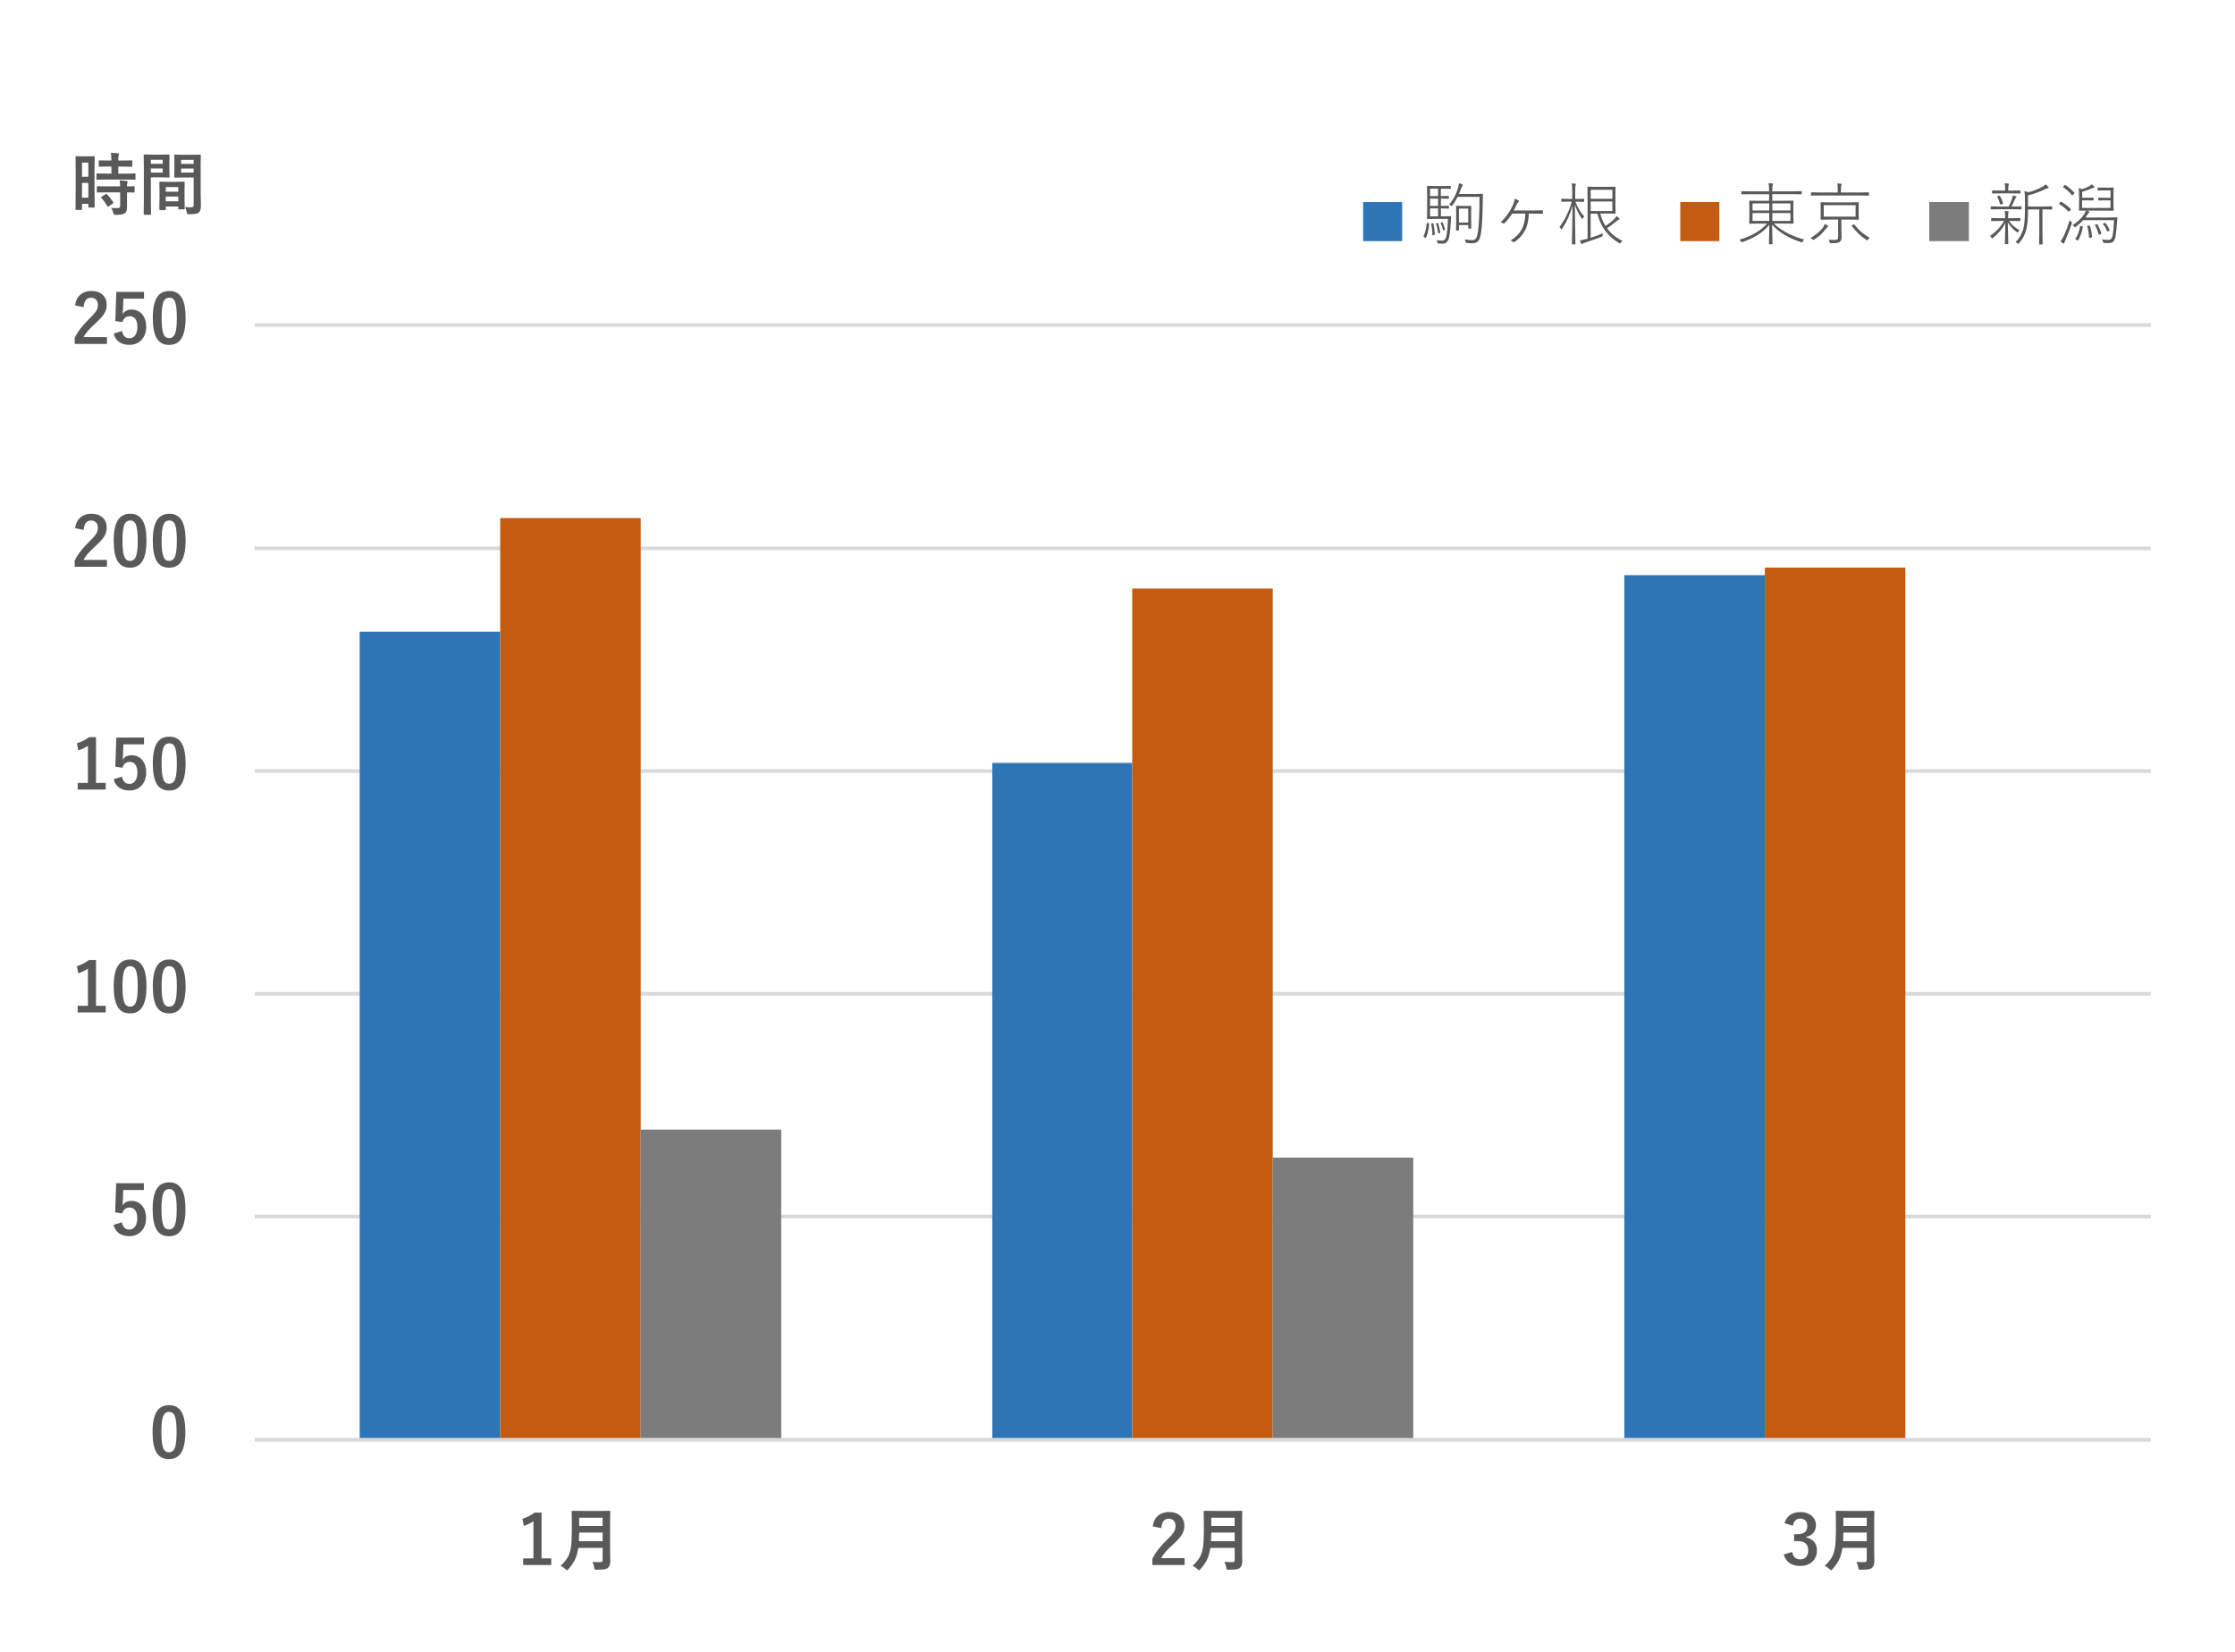 <?xml version="1.0" encoding="UTF-8"?><svg id="_レイヤー_2" xmlns="http://www.w3.org/2000/svg" xmlns:xlink="http://www.w3.org/1999/xlink" viewBox="0 0 460 340"><defs><style>.cls-1{clip-path:url(#clippath-62);}.cls-2{clip-path:url(#clippath-45);}.cls-3{clip-path:url(#clippath-63);}.cls-4,.cls-5{fill:#c55a11;}.cls-6{clip-path:url(#clippath-59);}.cls-7{clip-path:url(#clippath-33);}.cls-8{clip-path:url(#clippath-64);}.cls-9{clip-path:url(#clippath-47);}.cls-10,.cls-11{fill:#2e75b6;}.cls-12{clip-path:url(#clippath-41);}.cls-13{clip-path:url(#clippath-32);}.cls-14{stroke:#d9d9d9;stroke-linejoin:round;stroke-width:.75px;}.cls-14,.cls-15,.cls-16{fill:none;}.cls-17{clip-path:url(#clippath-37);}.cls-18{clip-path:url(#clippath-46);}.cls-19,.cls-20{fill:#7c7c7c;}.cls-21{clip-path:url(#clippath-40);}.cls-22{clip-path:url(#clippath-34);}.cls-23{clip-path:url(#clippath-57);}.cls-24{clip-path:url(#clippath-38);}.cls-25{clip-path:url(#clippath-36);}.cls-26{clip-path:url(#clippath-27);}.cls-27{clip-path:url(#clippath-60);}.cls-28{clip-path:url(#clippath-44);}.cls-29{clip-path:url(#clippath-30);}.cls-30{clip-path:url(#clippath-52);}.cls-31{clip-path:url(#clippath-50);}.cls-15{clip-rule:evenodd;}.cls-32{clip-path:url(#clippath-48);}.cls-33{clip-path:url(#clippath-61);}.cls-34{clip-path:url(#clippath-39);}.cls-35{clip-path:url(#clippath-31);}.cls-36{clip-path:url(#clippath-54);}.cls-37{clip-path:url(#clippath-43);}.cls-38{clip-path:url(#clippath-55);}.cls-20,.cls-5,.cls-11{fill-rule:evenodd;}.cls-39{clip-path:url(#clippath-29);}.cls-40{clip-path:url(#clippath-58);}.cls-41{clip-path:url(#clippath-42);}.cls-42{clip-path:url(#clippath-65);}.cls-43{fill:#595959;}.cls-44{clip-path:url(#clippath-56);}.cls-45{clip-path:url(#clippath-53);}.cls-46{clip-path:url(#clippath-49);}.cls-47{clip-path:url(#clippath-51);}.cls-48{clip-path:url(#clippath-28);}.cls-49{clip-path:url(#clippath-35);}.cls-50{clip-path:url(#clippath-66);}</style><clipPath id="clippath-5"><polygon class="cls-15" points="-483.89 326.22 3.43 326.22 3.43 1.98 -483.89 1.98 -483.89 326.22 -483.89 326.22"/></clipPath><clipPath id="clippath-7"><polygon class="cls-15" points="-483.89 326.22 3.43 326.22 3.43 1.98 -483.89 1.98 -483.89 326.22 -483.89 326.22"/></clipPath><clipPath id="clippath-9"><polygon class="cls-15" points="-483.89 326.22 3.43 326.22 3.43 1.98 -483.89 1.98 -483.89 326.22 -483.89 326.22"/></clipPath><clipPath id="clippath-11"><polygon class="cls-15" points="-483.89 326.22 3.43 326.22 3.43 1.98 -483.89 1.98 -483.89 326.22 -483.89 326.22"/></clipPath><clipPath id="clippath-13"><polygon class="cls-15" points="-483.89 326.22 3.43 326.22 3.43 1.98 -483.89 1.98 -483.89 326.22 -483.89 326.22"/></clipPath><clipPath id="clippath-15"><polygon class="cls-15" points="-483.89 326.22 3.43 326.22 3.43 1.98 -483.89 1.98 -483.89 326.22 -483.89 326.22"/></clipPath><clipPath id="clippath-17"><polygon class="cls-15" points="-483.89 326.22 3.43 326.22 3.43 1.98 -483.89 1.98 -483.89 326.22 -483.89 326.22"/></clipPath><clipPath id="clippath-25"><polygon class="cls-15" points="-215.33 60.54 3.43 60.54 3.43 39.06 -215.33 39.06 -215.33 60.54 -215.33 60.54"/></clipPath><clipPath id="clippath-27"><polygon class="cls-15" points="-2.89 329.83 484.43 329.83 484.43 5.59 -2.89 5.59 -2.89 329.83 -2.89 329.83"/></clipPath><clipPath id="clippath-28"><polygon class="cls-15" points="52.31 296.95 443.39 296.95 443.39 66.91 52.31 66.91 52.31 296.95 52.31 296.95"/></clipPath><clipPath id="clippath-29"><polygon class="cls-15" points="52.31 296.95 443.39 296.95 443.39 66.91 52.31 66.91 52.31 296.95 52.31 296.95"/></clipPath><clipPath id="clippath-30"><polygon class="cls-15" points="52.31 296.95 443.39 296.95 443.39 66.91 52.31 66.91 52.31 296.95 52.31 296.95"/></clipPath><clipPath id="clippath-31"><polygon class="cls-15" points="-2.89 329.83 484.43 329.83 484.43 5.59 -2.89 5.59 -2.89 329.83 -2.89 329.83"/></clipPath><clipPath id="clippath-32"><polygon class="cls-15" points="-2.89 329.83 484.43 329.83 484.43 5.59 -2.89 5.59 -2.89 329.83 -2.89 329.83"/></clipPath><clipPath id="clippath-33"><rect class="cls-16" x="-2.89" y="5.59" width="487.32" height="324.24"/></clipPath><clipPath id="clippath-34"><polygon class="cls-15" points="-2.89 329.83 484.43 329.83 484.43 5.59 -2.89 5.59 -2.89 329.83 -2.89 329.83"/></clipPath><clipPath id="clippath-35"><rect class="cls-16" x="-2.89" y="5.59" width="487.32" height="324.24"/></clipPath><clipPath id="clippath-36"><polygon class="cls-15" points="-2.89 329.83 484.43 329.83 484.43 5.59 -2.89 5.59 -2.89 329.83 -2.89 329.83"/></clipPath><clipPath id="clippath-37"><rect class="cls-16" x="-2.89" y="5.59" width="487.32" height="324.24"/></clipPath><clipPath id="clippath-38"><polygon class="cls-15" points="-2.89 329.83 484.43 329.83 484.43 5.59 -2.89 5.59 -2.89 329.83 -2.89 329.83"/></clipPath><clipPath id="clippath-39"><rect class="cls-16" x="-2.89" y="5.59" width="487.32" height="324.24"/></clipPath><clipPath id="clippath-40"><polygon class="cls-15" points="-2.89 329.83 484.43 329.83 484.43 5.59 -2.89 5.59 -2.89 329.83 -2.89 329.83"/></clipPath><clipPath id="clippath-41"><rect class="cls-16" x="-2.89" y="5.59" width="487.32" height="324.24"/></clipPath><clipPath id="clippath-42"><polygon class="cls-15" points="-2.89 329.83 484.43 329.83 484.43 5.59 -2.89 5.59 -2.89 329.83 -2.89 329.83"/></clipPath><clipPath id="clippath-43"><rect class="cls-16" x="-2.89" y="5.59" width="487.32" height="324.24"/></clipPath><clipPath id="clippath-44"><polygon class="cls-15" points="40.31 328.99 194.63 328.99 194.63 305.47 40.31 305.47 40.31 328.99 40.31 328.99"/></clipPath><clipPath id="clippath-45"><rect class="cls-16" x="40.31" y="305.47" width="154.32" height="23.52"/></clipPath><clipPath id="clippath-46"><polygon class="cls-15" points="40.31 328.99 194.63 328.99 194.63 305.47 40.31 305.47 40.31 328.99 40.31 328.99"/></clipPath><clipPath id="clippath-47"><rect class="cls-16" x="40.31" y="305.47" width="154.32" height="23.52"/></clipPath><clipPath id="clippath-48"><polygon class="cls-15" points="170.39 328.99 324.71 328.99 324.71 305.47 170.39 305.47 170.39 328.99 170.39 328.99"/></clipPath><clipPath id="clippath-49"><rect class="cls-16" x="170.39" y="305.47" width="154.32" height="23.52"/></clipPath><clipPath id="clippath-50"><polygon class="cls-15" points="170.39 328.99 324.71 328.99 324.71 305.47 170.39 305.47 170.39 328.99 170.39 328.99"/></clipPath><clipPath id="clippath-51"><rect class="cls-16" x="170.39" y="305.47" width="154.32" height="23.52"/></clipPath><clipPath id="clippath-52"><polygon class="cls-15" points="300.47 328.99 454.79 328.99 454.79 305.47 300.47 305.47 300.47 328.99 300.47 328.99"/></clipPath><clipPath id="clippath-53"><rect class="cls-16" x="300.47" y="305.47" width="154.32" height="23.52"/></clipPath><clipPath id="clippath-54"><polygon class="cls-15" points="300.47 328.99 454.79 328.99 454.79 305.47 300.47 305.47 300.47 328.99 300.47 328.99"/></clipPath><clipPath id="clippath-55"><rect class="cls-16" x="300.47" y="305.47" width="154.32" height="23.52"/></clipPath><clipPath id="clippath-56"><polygon class="cls-15" points="-2.89 329.83 484.43 329.83 484.43 5.59 -2.89 5.59 -2.89 329.83 -2.89 329.83"/></clipPath><clipPath id="clippath-57"><rect class="cls-16" x="-2.89" y="5.59" width="487.32" height="324.24"/></clipPath><clipPath id="clippath-58"><polygon class="cls-15" points="-2.89 329.83 484.43 329.83 484.43 5.59 -2.89 5.59 -2.89 329.83 -2.89 329.83"/></clipPath><clipPath id="clippath-59"><polygon class="cls-15" points="166.19 56.59 460.31 56.59 460.31 32.59 166.19 32.59 166.19 56.59 166.19 56.59"/></clipPath><clipPath id="clippath-60"><rect class="cls-16" x="166.19" y="32.59" width="294.12" height="24"/></clipPath><clipPath id="clippath-61"><polygon class="cls-15" points="-2.89 329.83 484.43 329.83 484.43 5.59 -2.89 5.59 -2.89 329.83 -2.89 329.83"/></clipPath><clipPath id="clippath-62"><polygon class="cls-15" points="273.59 56.59 469.67 56.59 469.67 32.59 273.59 32.59 273.59 56.59 273.59 56.59"/></clipPath><clipPath id="clippath-63"><rect class="cls-16" x="273.59" y="32.59" width="196.08" height="24"/></clipPath><clipPath id="clippath-64"><polygon class="cls-15" points="-2.89 329.83 484.43 329.83 484.43 5.59 -2.89 5.59 -2.89 329.83 -2.89 329.83"/></clipPath><clipPath id="clippath-65"><polygon class="cls-15" points="324.83 56.59 484.43 56.59 484.43 32.59 324.83 32.59 324.83 56.59 324.83 56.59"/></clipPath><clipPath id="clippath-66"><rect class="cls-16" x="324.83" y="32.59" width="159.6" height="24"/></clipPath></defs><g class="cls-26"><path class="cls-14" d="m52.43,250.39h390.24M52.43,204.55h390.24M52.43,158.71h390.24M52.43,112.87h390.24M52.43,66.91h390.24"/></g><g class="cls-48"><path class="cls-10" d="m74.03,130.03h28.92v166.32h-28.92v-166.32h0Zm130.2,27h28.8v139.32h-28.8v-139.32h0Zm130.08-38.64h28.92v177.96h-28.92V118.39h0Z"/></g><g class="cls-39"><path class="cls-4" d="m102.95,106.63h28.92v189.72h-28.92V106.63h0Zm130.08,14.52h28.92v175.2h-28.92V121.15h0Zm130.2-4.32h28.92v179.52h-28.92V116.83h0Z"/></g><g class="cls-29"><path class="cls-19" d="m131.87,232.51h28.92v63.84h-28.92v-63.84h0Zm130.08,5.76h28.92v58.08h-28.92v-58.08h0Z"/></g><g class="cls-35"><line class="cls-14" x1="52.43" y1="296.35" x2="442.67" y2="296.35"/></g><g class="cls-13"><g class="cls-7"><path class="cls-43" d="m34.79,289.23c1.19,0,2.06.48,2.6,1.45.51.9.76,2.25.76,4.06,0,2.07-.33,3.55-.99,4.46-.55.75-1.35,1.13-2.41,1.13-1.2,0-2.07-.49-2.61-1.47-.49-.9-.74-2.27-.74-4.09,0-2.06.33-3.53,1-4.43.55-.74,1.34-1.1,2.39-1.1Zm0,1.38c-.6,0-1.02.34-1.25,1.01-.22.63-.33,1.67-.33,3.12,0,1.66.14,2.79.41,3.41.23.52.61.78,1.13.78.62,0,1.04-.35,1.28-1.05.21-.64.32-1.68.32-3.14,0-1.65-.14-2.77-.41-3.37-.23-.51-.61-.76-1.14-.76Z"/></g></g><g class="cls-22"><g class="cls-49"><g><path class="cls-43" d="m29.61,243.53v1.41h-4.24l-.09,2.16c-.01.39-.04.73-.08,1.01.42-.62,1.03-.93,1.84-.93.96,0,1.72.36,2.28,1.08.49.64.74,1.45.74,2.43,0,1.2-.36,2.15-1.08,2.85-.62.6-1.41.9-2.35.9s-1.66-.22-2.23-.66c-.51-.39-.85-.95-1.03-1.67l1.71-.52c.19.99.7,1.49,1.53,1.49.54,0,.96-.24,1.25-.71.26-.41.39-.96.39-1.65,0-.74-.16-1.3-.47-1.68-.27-.33-.64-.49-1.1-.49-.76,0-1.27.4-1.52,1.21l-1.46-.21.21-6.01h5.67Z"/><path class="cls-43" d="m34.81,243.36c1.19,0,2.06.48,2.6,1.45.51.9.76,2.25.76,4.06,0,2.07-.33,3.55-.99,4.46-.55.75-1.35,1.13-2.41,1.13-1.2,0-2.07-.49-2.61-1.47-.49-.9-.74-2.27-.74-4.09,0-2.06.33-3.53,1-4.43.55-.74,1.34-1.1,2.39-1.1Zm0,1.38c-.6,0-1.02.34-1.25,1.01-.22.63-.33,1.67-.33,3.12,0,1.66.14,2.79.41,3.41.23.52.61.78,1.13.78.62,0,1.04-.35,1.28-1.05.21-.64.32-1.68.32-3.14,0-1.65-.14-2.77-.41-3.37-.23-.51-.61-.76-1.14-.76Z"/></g></g></g><g class="cls-25"><g class="cls-17"><g><path class="cls-43" d="m19.76,197.6v9.42h2v1.36h-5.77v-1.36h2.1v-7.64c-.58.39-1.24.71-1.98.95l-.28-1.47c.85-.25,1.69-.67,2.5-1.26h1.44Z"/><path class="cls-43" d="m26.79,197.49c1.19,0,2.06.48,2.6,1.45.51.9.76,2.25.76,4.06,0,2.07-.33,3.55-.99,4.46-.55.75-1.35,1.13-2.41,1.13-1.2,0-2.07-.49-2.61-1.47-.49-.9-.74-2.27-.74-4.09,0-2.06.33-3.53,1-4.43.55-.74,1.34-1.1,2.39-1.1Zm0,1.38c-.6,0-1.02.34-1.25,1.01-.22.63-.33,1.67-.33,3.12,0,1.66.14,2.79.41,3.41.23.52.61.78,1.13.78.62,0,1.04-.35,1.28-1.05.21-.64.32-1.68.32-3.14,0-1.65-.14-2.77-.41-3.37-.23-.51-.61-.76-1.14-.76Z"/><path class="cls-43" d="m34.84,197.49c1.19,0,2.06.48,2.6,1.45.51.9.76,2.25.76,4.06,0,2.07-.33,3.55-.99,4.46-.55.75-1.35,1.13-2.41,1.13-1.2,0-2.07-.49-2.61-1.47-.49-.9-.74-2.27-.74-4.09,0-2.06.33-3.53,1-4.43.55-.74,1.34-1.1,2.39-1.1Zm0,1.38c-.6,0-1.02.34-1.25,1.01-.22.63-.33,1.67-.33,3.12,0,1.66.14,2.79.41,3.41.23.52.61.78,1.13.78.62,0,1.04-.35,1.28-1.05.21-.64.32-1.68.32-3.14,0-1.65-.14-2.77-.41-3.37-.23-.51-.61-.76-1.14-.76Z"/></g></g></g><g class="cls-24"><g class="cls-34"><g><path class="cls-43" d="m19.76,151.73v9.42h2v1.36h-5.77v-1.36h2.1v-7.64c-.58.39-1.24.71-1.98.95l-.28-1.47c.85-.25,1.69-.67,2.5-1.26h1.44Z"/><path class="cls-43" d="m29.64,151.8v1.41h-4.24l-.09,2.16c-.01.39-.04.73-.08,1.01.42-.62,1.03-.93,1.84-.93.96,0,1.72.36,2.28,1.08.49.64.74,1.45.74,2.43,0,1.2-.36,2.15-1.08,2.85-.62.6-1.41.9-2.35.9s-1.66-.22-2.23-.66c-.51-.39-.85-.95-1.03-1.67l1.71-.52c.19.99.7,1.49,1.53,1.49.54,0,.96-.24,1.25-.71.26-.41.39-.96.39-1.65,0-.74-.16-1.3-.47-1.68-.27-.33-.64-.49-1.1-.49-.76,0-1.27.4-1.52,1.21l-1.46-.21.21-6.01h5.67Z"/><path class="cls-43" d="m34.84,151.62c1.19,0,2.06.48,2.6,1.45.51.9.76,2.25.76,4.06,0,2.07-.33,3.55-.99,4.46-.55.75-1.35,1.13-2.41,1.13-1.2,0-2.07-.49-2.61-1.47-.49-.91-.74-2.27-.74-4.09,0-2.06.33-3.53,1-4.43.55-.74,1.34-1.1,2.39-1.1Zm0,1.38c-.6,0-1.02.34-1.25,1.01-.22.63-.33,1.67-.33,3.12,0,1.66.14,2.79.41,3.41.23.52.61.78,1.13.78.62,0,1.04-.35,1.28-1.05.21-.64.32-1.68.32-3.14,0-1.65-.14-2.77-.41-3.37-.23-.51-.61-.76-1.14-.76Z"/></g></g></g><g class="cls-21"><g class="cls-12"><g><path class="cls-43" d="m15.46,108.71c.13-1.01.53-1.78,1.2-2.3.57-.44,1.27-.66,2.1-.66,1.05,0,1.86.28,2.43.85.52.51.77,1.19.77,2.04,0,.64-.18,1.24-.53,1.8-.32.5-.86,1.11-1.63,1.82-1.35,1.21-2.22,2.2-2.61,2.98h4.82v1.41h-6.64v-1.25c.61-1.27,1.63-2.6,3.06-3.98.73-.7,1.21-1.26,1.43-1.66.19-.33.28-.71.28-1.14,0-.5-.14-.88-.43-1.14-.25-.23-.57-.34-.97-.34-.93,0-1.44.65-1.52,1.94l-1.76-.36Z"/><path class="cls-43" d="m26.79,105.75c1.19,0,2.06.48,2.6,1.45.51.9.76,2.25.76,4.06,0,2.07-.33,3.55-.99,4.46-.55.75-1.35,1.13-2.41,1.13-1.2,0-2.07-.49-2.61-1.47-.49-.91-.74-2.27-.74-4.09,0-2.06.33-3.53,1-4.43.55-.74,1.34-1.1,2.39-1.1Zm0,1.38c-.6,0-1.02.34-1.25,1.01-.22.63-.33,1.67-.33,3.12,0,1.66.14,2.79.41,3.41.23.52.61.78,1.13.78.62,0,1.04-.35,1.28-1.05.21-.64.32-1.68.32-3.14,0-1.65-.14-2.77-.41-3.37-.23-.51-.61-.76-1.14-.76Z"/><path class="cls-43" d="m34.84,105.75c1.19,0,2.06.48,2.6,1.45.51.9.76,2.25.76,4.06,0,2.07-.33,3.55-.99,4.46-.55.75-1.35,1.13-2.41,1.13-1.2,0-2.07-.49-2.61-1.47-.49-.91-.74-2.27-.74-4.09,0-2.06.33-3.53,1-4.43.55-.74,1.34-1.1,2.39-1.1Zm0,1.38c-.6,0-1.02.34-1.25,1.01-.22.63-.33,1.67-.33,3.12,0,1.66.14,2.79.41,3.41.23.52.61.78,1.13.78.62,0,1.04-.35,1.28-1.05.21-.64.32-1.68.32-3.14,0-1.65-.14-2.77-.41-3.37-.23-.51-.61-.76-1.14-.76Z"/></g></g></g><g class="cls-41"><g class="cls-37"><g><path class="cls-43" d="m15.46,62.85c.13-1.01.53-1.78,1.2-2.3.57-.44,1.27-.66,2.1-.66,1.05,0,1.86.28,2.43.85.52.51.77,1.19.77,2.04,0,.64-.18,1.24-.53,1.8-.32.5-.86,1.11-1.63,1.82-1.35,1.21-2.22,2.2-2.61,2.98h4.82v1.41h-6.64v-1.25c.61-1.27,1.63-2.6,3.06-3.98.73-.7,1.21-1.26,1.43-1.66.19-.33.28-.71.28-1.14,0-.5-.14-.88-.43-1.14-.25-.23-.57-.34-.97-.34-.93,0-1.44.65-1.52,1.94l-1.76-.36Z"/><path class="cls-43" d="m29.64,60.07v1.41h-4.24l-.09,2.16c-.01.39-.04.73-.08,1.01.42-.62,1.03-.93,1.84-.93.96,0,1.72.36,2.28,1.08.49.64.74,1.45.74,2.43,0,1.2-.36,2.15-1.08,2.85-.62.6-1.41.9-2.35.9s-1.66-.22-2.23-.66c-.51-.39-.85-.95-1.03-1.67l1.71-.52c.19.99.7,1.49,1.53,1.49.54,0,.96-.24,1.25-.71.26-.41.39-.96.39-1.65,0-.74-.16-1.3-.47-1.68-.27-.33-.64-.49-1.1-.49-.76,0-1.27.4-1.52,1.21l-1.46-.21.21-6.01h5.67Z"/><path class="cls-43" d="m34.84,59.89c1.19,0,2.06.48,2.6,1.45.51.9.76,2.25.76,4.06,0,2.07-.33,3.55-.99,4.46-.55.75-1.35,1.13-2.41,1.13-1.2,0-2.07-.49-2.61-1.47-.49-.91-.74-2.27-.74-4.09,0-2.06.33-3.53,1-4.43.55-.74,1.34-1.1,2.39-1.1Zm0,1.38c-.6,0-1.02.34-1.25,1.01-.22.63-.33,1.67-.33,3.12,0,1.66.14,2.79.41,3.41.23.52.61.78,1.13.78.62,0,1.04-.35,1.28-1.05.21-.64.32-1.68.32-3.14,0-1.65-.14-2.77-.41-3.37-.23-.51-.61-.76-1.14-.76Z"/></g></g></g><g class="cls-28"><g class="cls-2"><path class="cls-43" d="m111.46,311.34v9.42h2v1.36h-5.77v-1.36h2.1v-7.64c-.58.39-1.24.71-1.98.95l-.28-1.47c.85-.25,1.69-.67,2.5-1.26h1.44Z"/></g></g><g class="cls-18"><g class="cls-9"><path class="cls-43" d="m121.94,321.47c.49.05,1.03.07,1.6.07.33,0,.49-.16.49-.49v-2.45h-5.02c-.13,1-.38,1.85-.74,2.56-.29.56-.71,1.16-1.27,1.8-.15.16-.24.24-.29.24-.07,0-.18-.08-.33-.23-.27-.27-.61-.49-1.01-.66.65-.61,1.12-1.17,1.43-1.69.34-.58.57-1.29.7-2.13.13-.8.19-1.92.19-3.37v-2.07l-.03-1.91c0-.08,0-.13.03-.15.02-.01.06-.02.12-.02l1.87.03h3.9l1.85-.03c.08,0,.12.01.14.03.01.02.02.06.02.14l-.03,1.91v5.52l.04,2.8c0,.58-.15,1.02-.45,1.31-.19.17-.46.29-.82.34-.3.04-.81.07-1.52.07-.24,0-.38-.02-.42-.06-.04-.04-.08-.17-.1-.37-.06-.46-.19-.85-.36-1.18Zm-2.78-4.24h4.87v-1.78h-4.82c-.02.8-.04,1.39-.06,1.78Zm4.87-4.84h-4.82v1.7h4.82v-1.7Z"/></g></g><g class="cls-32"><g class="cls-46"><path class="cls-43" d="m237.25,314.19c.13-1.01.53-1.78,1.2-2.3.57-.44,1.27-.67,2.11-.67,1.05,0,1.86.28,2.43.85.52.51.77,1.19.77,2.04,0,.64-.18,1.24-.53,1.8-.32.5-.86,1.11-1.63,1.82-1.35,1.21-2.22,2.2-2.61,2.98h4.82v1.41h-6.64v-1.25c.61-1.27,1.63-2.6,3.06-3.98.73-.7,1.21-1.26,1.43-1.66.19-.33.28-.71.28-1.14,0-.5-.14-.88-.43-1.15-.25-.23-.57-.34-.97-.34-.93,0-1.43.65-1.52,1.94l-1.75-.36Z"/></g></g><g class="cls-31"><g class="cls-47"><path class="cls-43" d="m252.03,321.47c.49.05,1.03.07,1.6.07.33,0,.49-.16.49-.49v-2.45h-5.02c-.13,1-.38,1.85-.74,2.56-.29.56-.71,1.16-1.28,1.8-.15.16-.24.24-.29.24-.07,0-.18-.08-.33-.23-.27-.27-.61-.49-1.01-.66.65-.61,1.12-1.17,1.43-1.69.34-.58.57-1.29.7-2.13.13-.8.19-1.92.19-3.37v-2.07l-.03-1.91c0-.08,0-.13.03-.15.02-.01.06-.02.12-.02l1.87.03h3.9l1.85-.03c.08,0,.12.01.14.03.01.02.02.06.02.14l-.03,1.91v5.52l.04,2.8c0,.58-.15,1.02-.45,1.31-.19.17-.46.29-.82.34-.3.04-.81.07-1.52.07-.24,0-.38-.02-.42-.06s-.08-.17-.1-.37c-.06-.46-.19-.85-.36-1.18Zm-2.78-4.24h4.87v-1.78h-4.82c-.02.8-.04,1.39-.05,1.78Zm4.87-4.84h-4.82v1.7h4.82v-1.7Z"/></g></g><g class="cls-30"><g class="cls-45"><path class="cls-43" d="m367.28,313.54c.21-.79.64-1.39,1.28-1.8.54-.34,1.2-.51,1.97-.51,1.03,0,1.85.29,2.45.86.51.49.77,1.1.77,1.83,0,.68-.2,1.24-.61,1.68-.36.38-.84.63-1.44.73v.1c.77.17,1.35.51,1.75,1.03.34.45.51,1.01.51,1.67,0,1.01-.36,1.82-1.07,2.41-.62.52-1.4.78-2.36.78-1.81,0-2.95-.79-3.41-2.37l1.72-.51c.13.57.34.97.64,1.21.26.21.6.31,1.04.31.54,0,.96-.18,1.25-.54.26-.32.39-.74.39-1.27,0-1.29-.69-1.94-2.08-1.94h-.82v-1.43h.74c1.31,0,1.97-.56,1.97-1.69,0-.52-.15-.91-.45-1.17-.26-.22-.6-.34-1.02-.34s-.76.14-1.02.41c-.25.26-.4.61-.47,1.06l-1.73-.52Z"/></g></g><g class="cls-36"><g class="cls-38"><path class="cls-43" d="m382.12,321.47c.49.05,1.03.07,1.6.07.33,0,.49-.16.49-.49v-2.45h-5.02c-.13,1-.38,1.85-.74,2.56-.29.56-.71,1.16-1.28,1.8-.15.16-.24.24-.29.24-.07,0-.18-.08-.33-.23-.27-.27-.61-.49-1.01-.66.65-.61,1.12-1.17,1.43-1.69.34-.58.57-1.29.7-2.13.13-.8.19-1.92.19-3.37v-2.07l-.03-1.91c0-.08,0-.13.03-.15.02-.01.06-.02.12-.02l1.87.03h3.9l1.85-.03c.08,0,.12.01.14.03.01.02.02.06.02.14l-.03,1.91v5.52l.04,2.8c0,.58-.15,1.02-.45,1.31-.19.17-.46.29-.82.34-.3.04-.81.07-1.52.07-.24,0-.38-.02-.42-.06s-.08-.17-.1-.37c-.06-.46-.19-.85-.36-1.18Zm-2.78-4.24h4.87v-1.78h-4.82c-.02.8-.04,1.39-.05,1.78Zm4.87-4.84h-4.82v1.7h4.82v-1.7Z"/></g></g><g class="cls-44"><g class="cls-23"><g><path class="cls-43" d="m19.48,42.58c0,.07,0,.12-.02.13s-.06.02-.13.02h-1.01c-.09,0-.14-.05-.14-.16v-.62h-1.3v1.11c0,.1-.05.15-.14.15h-1.04c-.07,0-.12,0-.13-.03-.01-.02-.02-.06-.02-.12l.03-4.33v-3.06l-.03-3.37c0-.07,0-.12.03-.13.02-.01.06-.02.13-.02l1.2.03h1.21l1.21-.03c.07,0,.12,0,.13.03.01.02.02.06.02.12l-.03,2.84v3.22l.03,4.21Zm-1.3-9.11h-1.3v2.91h1.3v-2.91Zm-1.3,7.22h1.3v-3.04h-1.3v3.04Zm5.03-3.74l-1.89.03c-.08,0-.13-.01-.14-.03-.01-.02-.02-.06-.02-.13v-.97c0-.07,0-.12.03-.13.02-.01.06-.02.14-.02l1.89.03h1.01v-1.45h-.66l-1.77.03c-.08,0-.13,0-.15-.03-.01-.02-.02-.06-.02-.13v-.98c0-.08.01-.13.03-.14.02-.01.06-.02.14-.02l1.77.03h.66c-.01-.69-.05-1.22-.1-1.59.47.01.95.05,1.45.1.15.01.23.06.23.14,0,.05-.03.14-.09.29-.05.1-.07.46-.07,1.06h.94l1.78-.03c.08,0,.12,0,.14.03s.02.06.02.14v.98c0,.08,0,.12-.03.14-.02.01-.06.02-.13.02l-1.78-.03h-.94v1.45h1.49l1.89-.03c.08,0,.13,0,.14.03.01.02.02.06.02.12v.97c0,.08,0,.13-.03.14-.02.01-.06.02-.14.02l-1.89-.03h-3.91Zm.05,2.64l-1.87.03c-.08,0-.13,0-.14-.03-.01-.02-.02-.06-.02-.12v-.99c0-.07,0-.12.03-.13.02-.01.06-.02.14-.02l1.87.03h2.76c0-.39-.04-.8-.1-1.23.58.03,1.06.07,1.41.12.16.03.24.08.24.16,0,.06-.02.14-.07.24-.05.09-.07.33-.07.71l1.41-.03c.08,0,.13,0,.14.03.01.02.02.06.02.12v.99c0,.07,0,.11-.02.13s-.06.02-.14.02c-.01,0-.08,0-.19,0-.37,0-.77-.02-1.22-.02v3.12c.01.56-.15.96-.48,1.19-.3.21-.91.31-1.82.31-.22,0-.36-.02-.4-.06-.04-.04-.08-.16-.13-.36-.09-.39-.23-.73-.42-1.02.43.04.89.05,1.37.05.31,0,.47-.15.47-.44v-2.79h-2.76Zm.06.4c.46.47.89,1.01,1.29,1.62.04.05.05.09.05.12,0,.04-.04.09-.12.15l-.86.59c-.08.05-.14.08-.16.08-.04,0-.08-.03-.12-.1-.35-.6-.76-1.17-1.23-1.73-.05-.05-.07-.09-.07-.12,0-.04.05-.08.14-.14l.79-.49c.07-.04.12-.06.16-.06s.08.03.14.08Z"/><path class="cls-43" d="m33.33,31.83l1.42-.03c.06,0,.1.01.12.03.01.02.02.06.02.14l-.03,1.33v1.74l.03,1.33c0,.08,0,.13-.03.15-.01.01-.05.02-.11.02l-1.42-.03h-2.28v4.55l.03,3c0,.07,0,.12-.03.13-.02.01-.06.02-.12.02h-1.2c-.07,0-.11,0-.13-.02s-.02-.06-.02-.13l.03-3v-6.07l-.03-3.02c0-.08,0-.13.03-.15.02-.01.06-.02.13-.02l1.65.03h1.94Zm.15,1.06h-2.43v.83h2.43v-.83Zm0,2.63v-.84h-2.43v.84h2.43Zm.47,7.73h-.99c-.08,0-.12,0-.14-.03-.01-.02-.02-.06-.02-.14l.03-2.54v-1.23l-.03-1.76c0-.08,0-.12.03-.14.02-.01.06-.02.13-.02l1.5.03h1.89l1.51-.03c.07,0,.12,0,.13.03.01.02.02.06.02.13l-.03,1.52v1.39l.03,2.48c0,.07,0,.12-.02.13-.02.02-.06.02-.13.02h-1.01c-.07,0-.12,0-.13-.03-.01-.02-.02-.06-.02-.13v-.43h-2.57v.58c0,.08,0,.12-.03.14-.02.02-.07.02-.14.02Zm.17-4.74v.95h2.57v-.95h-2.57Zm0,2.93h2.57v-.98h-2.57v.98Zm3.98,1.17c.36.05.75.07,1.18.07.24,0,.4-.04.48-.13.06-.08.1-.22.1-.42v-5.6h-2.3l-1.54.03c-.08,0-.12-.01-.14-.03-.01-.02-.02-.06-.02-.14l.03-1.23v-1.94l-.03-1.23c0-.08,0-.13.03-.15.02-.01.06-.02.13-.02l1.54.03h2.06l1.56-.03c.07,0,.12.01.13.03.01.02.02.06.02.14l-.03,1.85v5.77l.05,2.8c0,.62-.13,1.05-.4,1.3-.16.15-.39.25-.69.3-.29.05-.73.08-1.32.08-.22,0-.35-.02-.39-.06-.04-.04-.08-.16-.12-.38-.09-.41-.2-.75-.34-1.02Zm1.76-9.71h-2.59v.83h2.59v-.83Zm-2.59,2.63h2.59v-.84h-2.59v.84Z"/></g></g></g><g class="cls-40"><polygon class="cls-11" points="280.55 41.59 288.59 41.59 288.59 49.63 280.55 49.63 280.55 41.59 280.55 41.59"/></g><g class="cls-6"><g class="cls-27"><g><path class="cls-43" d="m293.85,45.88l.17.05c.08.03.12.07.12.13-.1,1.2-.31,2.16-.64,2.87-.02.04-.04.06-.07.06s-.07-.02-.13-.06l-.2-.14c-.09-.06-.13-.1-.13-.13,0-.02,0-.04.02-.07.34-.68.56-1.56.64-2.66,0-.05.03-.08.05-.08.02,0,.08.01.16.03Zm2.71-5.52h.19l1.36-.03c.07,0,.1.03.1.08v.4c0,.06-.03.1-.1.1l-1.36-.03h-.19v1.5h.19l1.36-.03c.07,0,.1.03.1.1v.38c0,.06-.03.1-.1.1l-1.36-.03h-.19v1.63h.64l1.36-.03c.06,0,.1.03.1.1-.02.18-.04.46-.06.83-.08,2.1-.26,3.45-.56,4.04-.24.46-.61.69-1.11.69-.3,0-.59-.01-.88-.04-.09,0-.14-.03-.17-.06-.01-.03-.03-.09-.04-.2-.03-.13-.08-.28-.16-.44.48.08.85.12,1.12.12.32,0,.55-.14.71-.42.26-.47.42-1.82.51-4.07h-2.72l-1.5.03c-.06,0-.1-.04-.1-.11l.03-1.69v-3.23l-.03-1.69c0-.06.03-.1.1-.1l1.5.03h1.81l1.38-.03c.06,0,.1.03.1.1v.41c0,.06-.03.1-.1.1l-1.38-.03h-.56v1.52Zm-.58,0v-1.52h-1.65v1.52h1.65Zm0,.52h-1.65v1.5h1.65v-1.5Zm0,2.02h-1.65v1.63h1.65v-1.63Zm-.66,5.29c0,.07-.04.13-.12.17l-.2.07c-.06.02-.1.03-.12.03-.04,0-.06-.03-.06-.09-.02-.82-.11-1.57-.27-2.26,0-.02,0-.03,0-.04,0-.04.05-.07.14-.1l.15-.04c.06,0,.09-.01.11-.01.03,0,.05.02.06.06.16.75.27,1.49.31,2.21Zm.49-2.29c.05-.01.08-.02.09-.02.03,0,.05.02.06.06.2.52.35,1.14.47,1.86,0,.02,0,.03,0,.04,0,.04-.05.08-.14.12l-.12.05c-.06.03-.11.05-.13.05-.03,0-.05-.03-.05-.09-.09-.7-.23-1.34-.43-1.91,0-.02-.01-.03-.01-.04,0-.03.05-.06.14-.09l.13-.04Zm.95-.18s.04-.01.05-.01c.03,0,.05.02.08.07.21.4.38.87.52,1.42,0,.02,0,.03,0,.04,0,.03-.03.06-.1.1l-.13.06c-.06.03-.1.05-.12.05-.03,0-.05-.02-.05-.08-.15-.61-.31-1.09-.49-1.45-.01-.03-.02-.05-.02-.05,0-.02.04-.05.12-.08l.14-.05Zm3.26-5.22c-.32.64-.69,1.23-1.11,1.8-.06.09-.11.14-.14.14s-.08-.04-.17-.12c-.08-.08-.19-.15-.34-.21.8-.94,1.38-1.99,1.74-3.15.16-.49.25-.91.28-1.24.22.05.43.12.62.2.11.05.17.11.17.17s-.03.13-.1.19c-.08.09-.21.36-.37.82-.08.23-.19.51-.32.83h3.23l1.59-.03c.07,0,.11.04.11.11-.02.2-.03.48-.03.86-.03,3.35-.15,5.71-.36,7.09-.13.8-.33,1.36-.6,1.66-.27.3-.66.45-1.19.45-.32,0-.71-.02-1.16-.07-.11-.02-.17-.04-.19-.06-.02-.02-.03-.09-.04-.2-.02-.16-.08-.31-.17-.46.64.1,1.16.15,1.57.15s.67-.18.85-.53c.12-.24.22-.65.3-1.21.21-1.42.32-3.81.32-7.17h-4.5Zm2.17,5.83h-1.91v1.04c0,.06-.03.08-.1.08h-.42c-.05,0-.08-.03-.08-.08l.03-2.36v-1.08l-.03-1.47c0-.06.03-.1.08-.1l1.04.03h.86l1.04-.03c.07,0,.11.03.11.1l-.03,1.2v1.08l.03,2.22c0,.06-.04.1-.11.1h-.41c-.06,0-.1-.03-.1-.1v-.62Zm-1.91-.53h1.91v-2.87h-1.91v2.87Z"/><path class="cls-43" d="m311.74,40.91c.36.11.62.22.79.34.05.04.08.08.08.14s-.03.11-.08.16c-.12.1-.24.28-.37.55-.23.49-.43.9-.62,1.23h3.96c.42,0,1.06-.02,1.91-.05.1,0,.15.05.15.14v.47c0,.07-.05.11-.15.11-.85-.02-1.48-.03-1.88-.03h-.87c-.06,1.42-.31,2.55-.76,3.41-.53,1-1.25,1.79-2.16,2.39-.06.04-.12.06-.17.06-.04,0-.07-.01-.11-.03-.19-.14-.39-.23-.6-.27,1.11-.67,1.9-1.48,2.39-2.41.42-.82.66-1.87.7-3.15h-2.69c-.51.74-1.05,1.41-1.61,1.98-.05.04-.09.06-.14.06-.04,0-.08-.01-.12-.03-.16-.1-.33-.17-.52-.21,1.01-.99,1.79-2.05,2.33-3.17.32-.65.5-1.21.55-1.67Z"/><path class="cls-43" d="m323.59,40.94v-1.6c0-.76-.03-1.29-.1-1.59.29,0,.54.03.75.08.08.01.12.05.12.1,0,0-.03.09-.09.27-.04.12-.07.5-.07,1.14v1.61h.35l1.39-.03c.06,0,.1.04.1.12v.4c0,.06-.03.1-.1.1l-1.39-.03h-.32c.44,1.15,1.05,2.18,1.84,3.08-.14.12-.25.25-.31.39-.05.1-.08.14-.09.14-.02,0-.06-.04-.12-.13-.63-.94-1.1-1.89-1.41-2.84,0,1.89.03,3.85.07,5.88,0,.48.02,1.04.03,1.69,0,.3,0,.47,0,.49,0,.06-.03.1-.1.1h-.51c-.06,0-.1-.03-.1-.1,0,0,0-.4.02-1.19.05-2.34.08-4.57.09-6.68-.46,1.72-1.17,3.31-2.13,4.75-.06.09-.11.14-.14.14s-.07-.05-.12-.16c-.06-.14-.16-.26-.28-.35,1.16-1.56,2-3.3,2.53-5.22h-.69l-1.38.03c-.07,0-.1-.03-.1-.1v-.4c0-.08.03-.12.1-.12l1.38.03h.76Zm5.77,3.04c.13.47.24.81.33,1.04.18.49.42.99.74,1.5.76-.51,1.33-.96,1.73-1.35.25-.25.43-.48.54-.69.24.16.41.3.51.4.09.09.13.15.13.2,0,.06-.06.11-.17.14-.13.05-.31.17-.53.35-.7.58-1.34,1.05-1.9,1.41.78,1.07,1.84,1.94,3.2,2.6-.13.08-.25.2-.35.36-.07.11-.13.16-.17.16-.03,0-.08-.02-.16-.06-2.34-1.36-3.83-3.38-4.49-6.07h-1.39v4.98c.78-.24,1.61-.55,2.5-.93-.03.13-.04.26-.04.39,0,.05,0,.09,0,.12,0,.08-.07.15-.21.21-.84.33-1.95.72-3.33,1.17-.3.09-.49.17-.58.24-.07.05-.12.08-.17.08-.05,0-.1-.05-.14-.14-.07-.13-.15-.33-.24-.62.31-.03.71-.11,1.2-.24l.38-.1v-8.1l-.03-2.5c0-.06.03-.1.1-.1l1.77.03h2.19l1.65-.03c.05,0,.08.03.08.1l-.03,1.5v2.36l.03,1.49c0,.06-.03.1-.08.1l-1.65-.03h-1.42Zm-1.97-3.06h4.46v-1.86h-4.46v1.86Zm0,.55v1.97h4.46v-1.97h-4.46Z"/></g></g></g><g class="cls-33"><polygon class="cls-5" points="345.83 41.59 353.87 41.59 353.87 49.63 345.83 49.63 345.83 41.59 345.83 41.59"/></g><g class="cls-1"><g class="cls-3"><g><path class="cls-43" d="m364.73,46.22c0,.93.02,1.89.05,2.87,0,.17.02.45.03.83,0,.16,0,.25,0,.27,0,.06-.03.09-.1.09h-.54c-.06,0-.1-.03-.1-.09,0-.02,0-.23.02-.62.04-1.15.06-2.24.06-3.29-.73.88-1.61,1.62-2.63,2.23-.8.48-1.76.91-2.87,1.3-.09.03-.15.05-.17.05-.05,0-.11-.06-.17-.17-.08-.14-.18-.26-.29-.36,2.39-.69,4.29-1.79,5.7-3.31h-1.59l-2.01.03c-.06,0-.1-.03-.1-.1l.03-1.32v-1.91l-.03-1.32c0-.06.03-.1.1-.1l2.01.03h1.98v-1.36h-3.79l-1.82.03c-.07,0-.1-.03-.1-.1v-.44c0-.06.03-.1.1-.1l1.82.03h3.79v-.07c0-.75-.03-1.29-.1-1.62.21,0,.46.02.74.05.11.02.17.06.17.12,0,.04-.01.08-.03.14-.03.06-.05.1-.05.12-.05.17-.08.56-.08,1.18v.07h4.13l1.83-.03c.06,0,.1.03.1.1v.44c0,.06-.03.1-.1.1l-1.83-.03h-4.13v1.36h2.25l2.02-.03c.06,0,.1.03.1.1l-.03,1.32v1.91l.03,1.32c0,.06-.03.1-.1.1l-2.02-.03h-1.91c1.51,1.47,3.59,2.57,6.24,3.3-.13.1-.24.23-.32.4-.06.12-.12.18-.16.18-.02,0-.07-.01-.16-.04-2.63-.87-4.63-2.07-5.99-3.62Zm-.59-2.9v-1.45h-3.44v1.45h3.44Zm0,.53h-3.44v1.62h3.44v-1.62Zm.64-.53h3.72v-1.45h-3.72v1.45Zm0,.53v1.62h3.72v-1.62h-3.72Z"/><path class="cls-43" d="m372.63,49c1.05-.61,1.89-1.3,2.52-2.08.2-.27.33-.55.39-.83.19.08.39.19.62.34.07.05.11.1.11.16,0,.05-.04.11-.14.16-.08.05-.21.18-.37.39-.62.85-1.42,1.58-2.4,2.17-.08.05-.14.08-.17.08-.04,0-.11-.05-.19-.14-.1-.11-.22-.2-.36-.26Zm5.61-9.39v-.4c0-.71-.03-1.2-.1-1.46.22,0,.48.02.75.07.11.01.16.05.16.1,0,.05-.03.13-.08.27-.05.12-.08.46-.08,1.03v.4h3.78l1.89-.03c.06,0,.1.03.1.1v.47c0,.06-.03.1-.1.1l-1.89-.03h-7.96l-1.88.03c-.07,0-.1-.03-.1-.1v-.47c0-.06.03-.1.1-.1l1.88.03h3.52Zm-1.5,2.05h3.79l1.94-.03c.06,0,.1.03.1.1l-.03,1.1v1.18l.03,1.11c0,.06-.03.1-.1.1l-1.94-.03h-1.54v1.95l.03,1.69c0,.43-.11.74-.34.93-.24.19-.7.29-1.37.29-.13,0-.28,0-.44,0-.12,0-.19,0-.21-.03-.02-.02-.04-.08-.07-.2-.05-.19-.13-.35-.24-.49.4.05.82.07,1.27.07.3,0,.49-.06.59-.18.07-.1.11-.26.11-.49v-3.54h-1.58l-1.94.03c-.06,0-.1-.03-.1-.1l.03-1.11v-1.18l-.03-1.1c0-.06.03-.1.1-.1l1.94.03Zm-1.38,2.93h6.55v-2.36h-6.55v2.36Zm9.45,4.33c-.15.11-.26.24-.34.38-.07.11-.12.17-.16.17-.03,0-.08-.03-.17-.09-1.16-.76-2.16-1.71-3-2.85-.02-.03-.03-.05-.03-.07,0-.02.04-.06.12-.11l.21-.13c.07-.04.12-.06.15-.06.02,0,.05.02.08.06.85,1.13,1.9,2.04,3.15,2.71Z"/></g></g></g><g class="cls-8"><polygon class="cls-20" points="397.07 41.59 405.23 41.59 405.23 49.63 397.07 49.63 397.07 41.59 397.07 41.59"/></g><g class="cls-42"><g class="cls-50"><g><path class="cls-43" d="m413.24,45.77c.01.83.04,1.82.07,2.98.02.74.03,1.21.03,1.41,0,.06-.04.1-.12.1h-.47c-.06,0-.1-.03-.1-.1,0-.14.01-.69.03-1.64.02-.92.04-1.79.05-2.62-.54,1.1-1.4,2.13-2.56,3.08-.09.06-.14.09-.17.09-.03,0-.07-.05-.12-.14-.1-.17-.2-.29-.31-.36,1.29-.89,2.26-1.92,2.91-3.1h-.86l-1.71.03c-.06,0-.1-.03-.1-.1v-.42c0-.06.03-.1.1-.1l1.71.03h1.07v-.16c0-.64-.03-1.08-.09-1.33.23,0,.45.03.68.07.09.01.14.05.14.1,0,.05-.02.12-.07.21-.04.09-.05.4-.05.95v.16h.74l1.7-.03c.06,0,.1.03.1.1v.42c0,.07-.03.1-.1.1l-1.7-.03h-.54c.29.44.62.81.97,1.11.28.24.67.51,1.18.81-.12.09-.21.2-.28.34-.04.09-.08.13-.11.13s-.08-.03-.16-.08c-.76-.54-1.38-1.21-1.86-2Zm.19-3.26c.3-.6.54-1.17.71-1.7.07-.21.11-.41.12-.59.26.06.47.12.62.17.1.03.14.08.14.15,0,.04-.03.09-.1.16-.09.09-.16.19-.21.32-.2.48-.43.98-.71,1.49h.21l1.76-.03c.06,0,.1.03.1.1v.42c0,.06-.03.1-.1.1l-1.76-.03h-2.65l-1.74.03c-.06,0-.1-.03-.1-.1v-.42c0-.06.03-.1.1-.1l1.74.03h1.86Zm-.74-3.29v-.45c0-.45-.03-.8-.1-1.04.29,0,.53.02.73.06.11.02.16.05.16.1,0,.05-.03.14-.08.25-.05.1-.07.31-.07.64v.45h.74l1.67-.03c.06,0,.1.03.1.1v.43c0,.06-.03.1-.1.1l-1.67-.03h-2.28l-1.69.03c-.07,0-.1-.03-.1-.1v-.43c0-.06.03-.1.1-.1l1.69.03h.9Zm-1.6,1.32s-.02-.05-.02-.06c0-.03.05-.07.17-.12l.19-.08s.07-.02.1-.02c.03,0,.06.02.09.07.24.4.46.89.64,1.47,0,.03.01.05.01.06,0,.04-.05.07-.14.11l-.21.1c-.09.03-.14.05-.17.05-.03,0-.06-.03-.08-.09-.18-.62-.38-1.11-.59-1.47Zm9.28,2.57v4.96l.03,2.15c0,.07-.03.1-.1.1h-.51c-.06,0-.1-.03-.1-.1l.03-2.15v-4.96h-2.32c0,1.86-.12,3.23-.35,4.13-.27,1.04-.77,1.98-1.5,2.82-.07.09-.12.13-.16.13-.03,0-.08-.03-.15-.1-.1-.09-.24-.17-.41-.24.82-.82,1.37-1.81,1.66-2.98.19-.81.28-2.12.28-3.92v-1.78c0-.74-.03-1.35-.1-1.84.27.05.53.14.78.25.99-.24,1.96-.62,2.92-1.14.22-.11.44-.28.67-.49.19.13.37.3.54.51.05.06.07.12.07.17,0,.06-.06.1-.17.11-.09,0-.26.07-.5.17-1.2.57-2.39,1.01-3.58,1.3v2.3h3.23l1.63-.03c.06,0,.1.03.1.1v.45c0,.06-.03.1-.1.1l-1.63-.03h-.27Z"/><path class="cls-43" d="m424.26,41.54c.74.44,1.38.93,1.94,1.47.03.03.04.05.04.07,0,.03-.02.07-.07.12l-.21.24c-.08.09-.13.14-.16.14-.02,0-.04-.01-.07-.04-.6-.63-1.23-1.14-1.88-1.52-.04-.02-.06-.04-.06-.06s.03-.06.1-.14l.17-.21c.05-.07.09-.1.12-.1.02,0,.04,0,.07.03Zm-.18,8.14c.24-.3.45-.64.63-1.02.45-.91.86-2.02,1.25-3.32.1.12.21.23.34.31.1.07.15.13.15.17,0,.04-.01.09-.04.17-.35,1.08-.77,2.19-1.28,3.33-.16.37-.24.59-.25.66-.01.1-.05.16-.11.16-.02,0-.08-.03-.18-.08-.21-.14-.37-.26-.5-.37Zm1.01-11.59c.58.37,1.19.88,1.83,1.54.03.03.04.05.04.08s-.03.07-.1.15l-.18.21c-.08.09-.13.13-.16.13-.02,0-.04-.01-.07-.04-.57-.66-1.17-1.2-1.8-1.62-.03-.03-.05-.05-.05-.06,0-.02.03-.07.1-.14l.17-.18c.06-.07.11-.1.14-.1.02,0,.04.01.08.03Zm3.44,2.62h1.38l.88-.03c.06,0,.1.04.1.11v.37c0,.07-.03.11-.1.11l-.88-.03h-1.38v1.56h5.85v-1.56h-1.49l-.94.03c-.06,0-.09-.04-.09-.11v-.37c0-.07.03-.11.09-.11l.94.03h1.49v-1.52h-1.49l-1.07.03c-.06,0-.1-.03-.1-.1v-.4c0-.08.03-.12.1-.12l1.07.03h.93l1.1-.03c.06,0,.1.04.1.11l-.03,1.31v1.91l.03,1.35c0,.06-.03.1-.1.1l-1.87-.03h-3.62c.16.04.32.09.47.15.1.06.15.11.15.14,0,.05-.03.1-.1.15-.09.06-.18.16-.27.29-.21.32-.36.54-.47.69h4.62l1.84-.03c.09,0,.13.03.13.08v.03c-.04.37-.08.83-.12,1.39-.11,1.27-.2,2.11-.29,2.52-.1.48-.26.82-.51,1.02-.21.17-.5.25-.88.25s-.7-.01-.92-.04c-.12-.01-.19-.03-.21-.05-.01-.02-.03-.08-.05-.2-.03-.2-.09-.36-.19-.47.41.07.87.11,1.38.11.4,0,.66-.27.77-.8.14-.58.24-1.67.32-3.26h-6.34c-.42.45-.93.91-1.54,1.38-.07.05-.12.08-.16.08s-.09-.05-.16-.14c-.07-.1-.19-.19-.34-.27,1.06-.69,1.86-1.44,2.37-2.25.17-.26.3-.52.37-.78-.38,0-.72.01-1.01.02-.2,0-.3,0-.31,0-.06,0-.1-.03-.1-.1l.03-1.41v-1.65c0-.73-.03-1.23-.08-1.49.21.04.44.11.69.23.51-.15.98-.34,1.42-.58.27-.16.47-.3.59-.42.18.14.34.3.48.47.04.05.06.1.06.15,0,.06-.06.1-.17.12-.16.01-.31.05-.46.12-.44.21-1.08.44-1.9.69v1.21Zm-.2,5.81l.21.06c.1.02.14.05.14.09,0,0,0,.02,0,.03-.15,1-.46,1.9-.94,2.72-.02.05-.05.07-.07.07-.01,0-.05-.01-.11-.04l-.34-.16c-.05-.03-.08-.06-.08-.09,0-.02,0-.04.03-.07.48-.7.79-1.56.94-2.56,0-.06.03-.08.06-.08.02,0,.08.01.17.03Zm1.63-.08s.07-.01.1-.01c.04,0,.06.03.08.08.23.67.38,1.41.45,2.23,0,.07-.06.12-.18.15l-.21.06c-.09.02-.15.03-.18.03-.04,0-.06-.03-.06-.1-.03-.84-.16-1.6-.38-2.27,0-.02,0-.03,0-.05,0-.04.05-.07.17-.1l.23-.04Zm1.58-.28s.08-.01.1-.01c.03,0,.06.02.08.06.35.65.61,1.26.77,1.84,0,.02,0,.04,0,.05,0,.03-.03.06-.09.09l-.24.08c-.11.04-.17.05-.19.05-.03,0-.04-.02-.05-.07-.16-.71-.4-1.33-.73-1.88-.01-.03-.02-.05-.02-.06,0-.03.06-.06.18-.1l.19-.06Zm1.77-.25c.39.44.68.92.88,1.43,0,.02.01.04.01.05,0,.04-.05.08-.15.14l-.16.07c-.09.04-.15.06-.17.06-.03,0-.04-.02-.05-.06-.2-.56-.48-1.05-.83-1.47-.02-.03-.03-.05-.03-.06,0-.02.04-.05.12-.08l.17-.07c.07-.03.11-.05.13-.05s.04.02.08.05Z"/></g></g></g></svg>